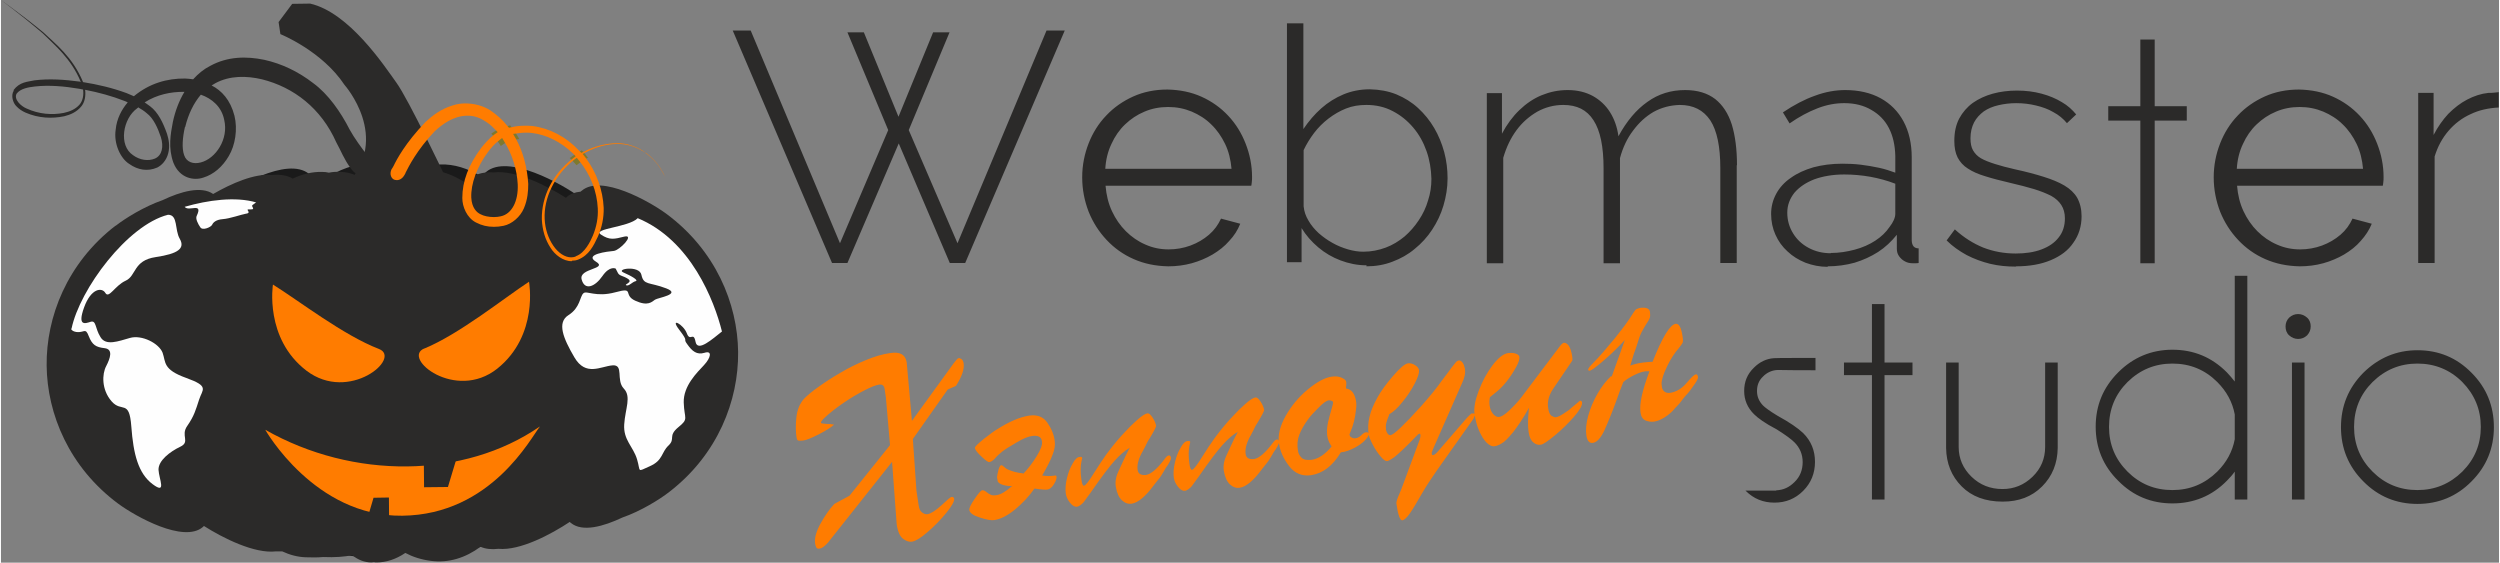 <?xml version="1.0" encoding="UTF-8"?>
<!DOCTYPE svg PUBLIC "-//W3C//DTD SVG 1.1//EN" "http://www.w3.org/Graphics/SVG/1.1/DTD/svg11.dtd">
<!-- Creator: CorelDRAW -->
<svg xmlns="http://www.w3.org/2000/svg" xml:space="preserve" width="351px" height="79px" style="shape-rendering:geometricPrecision; text-rendering:geometricPrecision; image-rendering:optimizeQuality; fill-rule:evenodd; clip-rule:evenodd"
viewBox="0 0 9.736 2.193"
 xmlns:xlink="http://www.w3.org/1999/xlink">
 <rect x="0" y="0" width="9.736" height="2.193" fill="#808080" stroke="none"/>
 <defs>
  <style type="text/css">
   <![CDATA[
    .fil2 {fill:none;fill-rule:nonzero}
    .fil5 {fill:#FEFEFE}
    .fil0 {fill:#2B2A29;fill-rule:nonzero}
    .fil1 {fill:#1A1A1A;fill-rule:nonzero}
    .fil3 {fill:#7E792F;fill-rule:nonzero}
    .fil4 {fill:#FF7C00;fill-rule:nonzero}
   ]]>
  </style>
 </defs>
 <g id="Слой_x0020_1">
  <g id="_448490232">
   <path id="_448489824" class="fil0" d="M3.458 0.507l-0.188 0.441 -0.348 -0.829 -0.07 0 0.387 0.906 0.06 0 0.2 -0.466 0.199 0.466 0.06 0 0.388 -0.906 -0.071 0 -0.347 0.829 -0.19 -0.441 0.159 -0.381 -0.064 0 -0.135 0.329 -0.135 -0.329 -0.064 0 0.159 0.381zm1.091 0.531c0.032,-0 0.063,-0.004 0.092,-0.012 0.029,-0.008 0.057,-0.02 0.081,-0.034 0.025,-0.015 0.047,-0.032 0.065,-0.053 0.019,-0.02 0.033,-0.042 0.043,-0.067l-0.075 -0.02c-0.011,0.024 -0.026,0.045 -0.047,0.063 -0.021,0.018 -0.045,0.032 -0.072,0.042 -0.027,0.01 -0.056,0.015 -0.085,0.015 -0.032,-0 -0.062,-0.006 -0.091,-0.019 -0.028,-0.012 -0.054,-0.03 -0.076,-0.052 -0.022,-0.022 -0.04,-0.048 -0.054,-0.078 -0.014,-0.03 -0.022,-0.063 -0.025,-0.099l0.568 0c0.001,-0.003 0.001,-0.008 0.002,-0.014 0.001,-0.007 0.001,-0.013 0.001,-0.02 -0,-0.046 -0.009,-0.089 -0.025,-0.13 -0.016,-0.041 -0.038,-0.077 -0.068,-0.109 -0.029,-0.031 -0.064,-0.056 -0.104,-0.074 -0.04,-0.018 -0.084,-0.027 -0.133,-0.028 -0.048,0 -0.093,0.009 -0.133,0.027 -0.04,0.018 -0.076,0.043 -0.105,0.074 -0.03,0.031 -0.053,0.068 -0.069,0.109 -0.016,0.041 -0.025,0.085 -0.025,0.132 0,0.048 0.009,0.092 0.025,0.134 0.017,0.042 0.04,0.078 0.07,0.11 0.03,0.032 0.065,0.057 0.106,0.075 0.041,0.018 0.085,0.027 0.134,0.028zm-0.245 -0.38c0.002,-0.035 0.01,-0.068 0.024,-0.097 0.013,-0.029 0.031,-0.055 0.053,-0.076 0.022,-0.021 0.047,-0.038 0.076,-0.05 0.028,-0.012 0.059,-0.018 0.092,-0.018 0.033,0 0.063,0.006 0.092,0.018 0.028,0.012 0.054,0.028 0.076,0.05 0.022,0.021 0.04,0.047 0.054,0.076 0.014,0.029 0.022,0.062 0.025,0.097l-0.49 0zm1.018 0.38c0.036,-0 0.07,-0.006 0.101,-0.018 0.032,-0.012 0.061,-0.028 0.087,-0.05 0.026,-0.021 0.049,-0.046 0.068,-0.075 0.019,-0.029 0.034,-0.06 0.044,-0.094 0.01,-0.034 0.016,-0.069 0.016,-0.106 0,-0.034 -0.004,-0.068 -0.013,-0.102 -0.009,-0.033 -0.022,-0.065 -0.039,-0.094 -0.017,-0.029 -0.038,-0.055 -0.063,-0.078 -0.025,-0.023 -0.053,-0.04 -0.084,-0.053 -0.032,-0.013 -0.066,-0.019 -0.104,-0.02 -0.037,0 -0.072,0.007 -0.103,0.02 -0.031,0.013 -0.06,0.031 -0.086,0.054 -0.026,0.023 -0.049,0.05 -0.07,0.081l0 -0.412 -0.064 0 0 0.931 0.057 0 0 -0.133c0.017,0.028 0.039,0.053 0.065,0.075 0.026,0.022 0.055,0.039 0.087,0.051 0.032,0.012 0.065,0.019 0.101,0.019zm-0.013 -0.057c-0.019,0 -0.038,-0.003 -0.059,-0.009 -0.02,-0.006 -0.041,-0.014 -0.06,-0.025 -0.02,-0.011 -0.038,-0.024 -0.054,-0.038 -0.016,-0.015 -0.03,-0.031 -0.04,-0.049 -0.011,-0.018 -0.017,-0.036 -0.019,-0.056l0 -0.219c0.011,-0.023 0.025,-0.046 0.041,-0.067 0.016,-0.021 0.035,-0.04 0.056,-0.056 0.021,-0.016 0.043,-0.029 0.068,-0.039 0.025,-0.01 0.051,-0.014 0.08,-0.014 0.037,0 0.072,0.008 0.102,0.024 0.031,0.016 0.057,0.037 0.08,0.064 0.023,0.027 0.04,0.058 0.052,0.092 0.012,0.034 0.018,0.07 0.019,0.108 0,0.029 -0.004,0.057 -0.013,0.084 -0.008,0.028 -0.02,0.053 -0.036,0.077 -0.016,0.024 -0.034,0.045 -0.056,0.064 -0.022,0.018 -0.046,0.033 -0.073,0.043 -0.027,0.01 -0.056,0.016 -0.087,0.016zm1.457 -0.337c0,-0.062 -0.007,-0.115 -0.02,-0.158 -0.014,-0.044 -0.036,-0.077 -0.065,-0.1 -0.03,-0.023 -0.069,-0.035 -0.117,-0.035 -0.055,0 -0.104,0.015 -0.147,0.046 -0.043,0.03 -0.081,0.075 -0.113,0.134 -0.005,-0.036 -0.016,-0.067 -0.033,-0.094 -0.017,-0.027 -0.04,-0.048 -0.067,-0.063 -0.028,-0.015 -0.06,-0.023 -0.098,-0.023 -0.036,0 -0.069,0.007 -0.101,0.02 -0.032,0.013 -0.061,0.033 -0.087,0.058 -0.026,0.025 -0.049,0.056 -0.068,0.092l0 -0.158 -0.059 0 0 0.663 0.064 0 0 -0.411c0.012,-0.041 0.029,-0.077 0.052,-0.108 0.023,-0.031 0.05,-0.054 0.081,-0.072 0.031,-0.017 0.065,-0.026 0.101,-0.026 0.053,-0 0.092,0.019 0.118,0.06 0.026,0.04 0.039,0.102 0.039,0.187l0 0.37 0.064 0 0 -0.41c0.011,-0.041 0.028,-0.077 0.051,-0.107 0.023,-0.031 0.049,-0.055 0.08,-0.073 0.031,-0.017 0.065,-0.026 0.102,-0.027 0.053,-0 0.092,0.02 0.119,0.06 0.026,0.04 0.039,0.102 0.039,0.186l0 0.37 0.064 0 0 -0.381zm0.353 0.394c0.037,0 0.072,-0.005 0.105,-0.014 0.033,-0.01 0.064,-0.024 0.092,-0.042 0.028,-0.018 0.052,-0.041 0.073,-0.067l0 0.055c0,0.011 0.003,0.021 0.009,0.029 0.006,0.008 0.013,0.015 0.023,0.02 0.009,0.005 0.019,0.007 0.03,0.007 0.003,0 0.007,0 0.011,-0 0.004,0 0.008,-0 0.012,-0.001l0 -0.057c-0.009,0 -0.016,-0.003 -0.02,-0.008 -0.004,-0.005 -0.007,-0.013 -0.007,-0.024l0 -0.323c-0,-0.054 -0.011,-0.101 -0.032,-0.14 -0.021,-0.039 -0.051,-0.069 -0.089,-0.09 -0.038,-0.021 -0.085,-0.032 -0.138,-0.032 -0.038,0 -0.078,0.007 -0.118,0.022 -0.04,0.014 -0.082,0.036 -0.125,0.065l0.026 0.043c0.037,-0.026 0.073,-0.045 0.109,-0.059 0.036,-0.014 0.071,-0.02 0.104,-0.02 0.041,0 0.076,0.009 0.105,0.026 0.03,0.017 0.053,0.04 0.069,0.071 0.016,0.031 0.024,0.067 0.025,0.109l0 0.065c-0.019,-0.007 -0.04,-0.014 -0.063,-0.019 -0.023,-0.005 -0.047,-0.009 -0.071,-0.012 -0.024,-0.003 -0.048,-0.004 -0.073,-0.004 -0.041,0 -0.078,0.005 -0.112,0.014 -0.034,0.01 -0.063,0.023 -0.088,0.041 -0.025,0.017 -0.044,0.038 -0.057,0.062 -0.013,0.024 -0.02,0.05 -0.02,0.079 0,0.029 0.006,0.057 0.017,0.081 0.011,0.025 0.027,0.047 0.047,0.065 0.02,0.019 0.043,0.033 0.07,0.044 0.027,0.01 0.055,0.016 0.087,0.016zm0.013 -0.051c-0.032,-0 -0.061,-0.007 -0.087,-0.021 -0.026,-0.014 -0.046,-0.033 -0.06,-0.056 -0.015,-0.024 -0.023,-0.051 -0.023,-0.081 0,-0.03 0.01,-0.055 0.028,-0.078 0.019,-0.022 0.044,-0.039 0.077,-0.052 0.033,-0.012 0.072,-0.019 0.117,-0.019 0.034,0 0.068,0.003 0.102,0.009 0.033,0.006 0.066,0.015 0.097,0.027l0 0.117c0,0.008 -0.002,0.016 -0.006,0.025 -0.004,0.009 -0.009,0.017 -0.016,0.026 -0.014,0.021 -0.033,0.039 -0.056,0.054 -0.023,0.015 -0.05,0.027 -0.08,0.035 -0.03,0.008 -0.061,0.013 -0.094,0.013zm0.722 0.051c0.052,-0 0.097,-0.008 0.135,-0.024 0.038,-0.016 0.068,-0.038 0.088,-0.068 0.021,-0.029 0.032,-0.064 0.032,-0.103 0,-0.028 -0.006,-0.052 -0.017,-0.072 -0.011,-0.019 -0.028,-0.035 -0.05,-0.048 -0.022,-0.013 -0.049,-0.024 -0.081,-0.034 -0.032,-0.01 -0.069,-0.02 -0.111,-0.029 -0.031,-0.007 -0.057,-0.014 -0.079,-0.021 -0.022,-0.007 -0.04,-0.014 -0.054,-0.022 -0.014,-0.008 -0.024,-0.019 -0.031,-0.031 -0.007,-0.012 -0.01,-0.028 -0.01,-0.047 0,-0.024 0.005,-0.044 0.014,-0.062 0.009,-0.017 0.022,-0.031 0.038,-0.043 0.016,-0.011 0.035,-0.019 0.057,-0.024 0.021,-0.005 0.045,-0.008 0.069,-0.008 0.027,0 0.052,0.003 0.077,0.009 0.025,0.006 0.048,0.014 0.068,0.026 0.021,0.011 0.039,0.026 0.053,0.043l0.036 -0.034c-0.015,-0.018 -0.033,-0.035 -0.056,-0.048 -0.023,-0.014 -0.049,-0.025 -0.079,-0.033 -0.03,-0.008 -0.061,-0.012 -0.096,-0.012 -0.033,0 -0.065,0.004 -0.094,0.012 -0.029,0.008 -0.055,0.02 -0.078,0.036 -0.022,0.016 -0.04,0.037 -0.053,0.061 -0.013,0.025 -0.019,0.054 -0.019,0.087 0,0.026 0.004,0.047 0.013,0.065 0.009,0.017 0.022,0.032 0.04,0.043 0.018,0.012 0.041,0.022 0.068,0.03 0.028,0.009 0.06,0.017 0.098,0.026 0.035,0.008 0.065,0.016 0.092,0.024 0.026,0.008 0.048,0.017 0.066,0.026 0.018,0.01 0.031,0.022 0.04,0.036 0.009,0.014 0.014,0.031 0.014,0.052 -0,0.029 -0.008,0.054 -0.024,0.074 -0.016,0.021 -0.038,0.036 -0.067,0.047 -0.029,0.011 -0.063,0.016 -0.101,0.016 -0.045,0 -0.087,-0.008 -0.126,-0.023 -0.039,-0.016 -0.076,-0.039 -0.111,-0.071l-0.032 0.043c0.023,0.023 0.049,0.041 0.078,0.057 0.029,0.015 0.059,0.026 0.091,0.034 0.033,0.008 0.066,0.011 0.1,0.011zm0.484 -0.624l0 -0.26 0.056 0 0 0.26 0.125 0 0 0.056 -0.125 0 0 0.556 -0.056 0 0 -0.556 -0.125 0 0 -0.056 0.125 0zm0.621 0.624c0.032,-0 0.063,-0.004 0.092,-0.012 0.029,-0.008 0.057,-0.02 0.081,-0.034 0.025,-0.015 0.047,-0.032 0.065,-0.053 0.018,-0.02 0.033,-0.042 0.043,-0.067l-0.075 -0.02c-0.011,0.024 -0.026,0.045 -0.047,0.063 -0.021,0.018 -0.045,0.032 -0.072,0.042 -0.027,0.01 -0.056,0.015 -0.085,0.015 -0.032,-0 -0.062,-0.006 -0.091,-0.019 -0.028,-0.012 -0.054,-0.03 -0.076,-0.052 -0.022,-0.022 -0.04,-0.048 -0.054,-0.078 -0.014,-0.03 -0.022,-0.063 -0.025,-0.099l0.568 0c0.001,-0.003 0.001,-0.008 0.002,-0.014 0.001,-0.007 0.001,-0.013 0.001,-0.02 -0,-0.046 -0.009,-0.089 -0.025,-0.13 -0.016,-0.041 -0.038,-0.077 -0.068,-0.109 -0.029,-0.031 -0.064,-0.056 -0.104,-0.074 -0.04,-0.018 -0.084,-0.027 -0.133,-0.028 -0.048,0 -0.093,0.009 -0.133,0.027 -0.04,0.018 -0.076,0.043 -0.105,0.074 -0.03,0.031 -0.053,0.068 -0.069,0.109 -0.016,0.041 -0.025,0.085 -0.025,0.132 0,0.048 0.009,0.092 0.025,0.134 0.017,0.042 0.04,0.078 0.07,0.11 0.03,0.032 0.065,0.057 0.106,0.075 0.041,0.018 0.085,0.027 0.134,0.028zm-0.245 -0.38c0.002,-0.035 0.01,-0.068 0.024,-0.097 0.013,-0.029 0.031,-0.055 0.053,-0.076 0.022,-0.021 0.047,-0.038 0.076,-0.05 0.028,-0.012 0.059,-0.018 0.092,-0.018 0.033,0 0.063,0.006 0.092,0.018 0.028,0.012 0.054,0.028 0.076,0.05 0.022,0.021 0.04,0.047 0.054,0.076 0.014,0.029 0.022,0.062 0.025,0.097l-0.49 0zm1.022 -0.299c-0.005,0.001 -0.011,0.001 -0.018,0.002 -0.007,0.001 -0.014,0.001 -0.023,0.001 -0.029,0.003 -0.056,0.012 -0.083,0.026 -0.027,0.014 -0.051,0.033 -0.074,0.056 -0.022,0.024 -0.041,0.051 -0.057,0.082l0 -0.164 -0.06 0 0 0.663 0.064 0 0 -0.415c0.012,-0.039 0.03,-0.072 0.054,-0.1 0.024,-0.028 0.053,-0.05 0.086,-0.065 0.033,-0.016 0.07,-0.024 0.11,-0.026l0 -0.06z"/>
   <path id="_448491072" class="fil0" d="M6.918 1.672c-0.042,-0.022 -0.07,-0.042 -0.086,-0.058 -0.025,-0.025 -0.038,-0.055 -0.038,-0.09 0,-0.036 0.012,-0.066 0.038,-0.091 0.022,-0.022 0.048,-0.035 0.078,-0.037 0,-0.001 0.148,-0.001 0.162,-0.001l0 0.048c-0.051,0 -0.103,-0 -0.146,-0.001 -0.022,-0 -0.044,0.01 -0.059,0.026 -0.016,0.015 -0.023,0.034 -0.023,0.056 0,0.022 0.008,0.04 0.023,0.056 0.009,0.009 0.028,0.023 0.058,0.041 0.046,0.025 0.079,0.048 0.099,0.067 0.031,0.031 0.046,0.068 0.046,0.112 0,0.044 -0.015,0.082 -0.046,0.113 -0.031,0.031 -0.068,0.046 -0.112,0.046 -0.044,0 -0.081,-0.015 -0.112,-0.046l-0.001 -0.001 0.12 0 0 -0.001c0.028,-0.001 0.051,-0.012 0.071,-0.032 0.022,-0.021 0.032,-0.048 0.032,-0.078 0,-0.03 -0.011,-0.056 -0.032,-0.077 -0.012,-0.012 -0.035,-0.029 -0.07,-0.051zm0.374 -0.259l0 -0.228 0.049 0 0 0.228 0.109 0 0 0.049 -0.109 0 0 0.485 -0.049 0 0 -0.485 -0.109 0 0 -0.049 0.109 0zm0.509 0.542c-0.067,0 -0.12,-0.02 -0.159,-0.059 -0.04,-0.04 -0.06,-0.09 -0.061,-0.15l0 -0.333 0.049 0 0 0.329c0,0.045 0.017,0.084 0.05,0.116 0.033,0.032 0.073,0.048 0.121,0.048 0.045,0 0.084,-0.016 0.117,-0.048 0.033,-0.032 0.049,-0.071 0.049,-0.116l0 -0.329 0.049 0 0 0.333c-0.001,0.06 -0.021,0.11 -0.061,0.15 -0.04,0.04 -0.091,0.059 -0.153,0.059zm0.954 -0.008l-0.049 0 0 -0.109c-0.009,0.013 -0.02,0.025 -0.031,0.036 -0.058,0.059 -0.129,0.088 -0.212,0.088 -0.082,0 -0.153,-0.029 -0.211,-0.088 -0.059,-0.058 -0.088,-0.129 -0.088,-0.211 0,-0.083 0.029,-0.153 0.088,-0.212 0.058,-0.058 0.129,-0.088 0.211,-0.088 0.083,0 0.153,0.029 0.212,0.088 0.011,0.012 0.022,0.024 0.031,0.036l0 -0.412 0.049 0 0 0.871zm-0.049 -0.235l0 -0.097c-0.009,-0.048 -0.032,-0.09 -0.068,-0.126 -0.048,-0.048 -0.106,-0.072 -0.175,-0.072 -0.068,0 -0.126,0.024 -0.175,0.072 -0.048,0.048 -0.072,0.106 -0.072,0.175 0,0.068 0.024,0.126 0.072,0.174 0.048,0.048 0.106,0.072 0.175,0.072 0.068,0 0.126,-0.024 0.175,-0.072 0.036,-0.036 0.059,-0.078 0.068,-0.126zm0.272 -0.299l0 0.534 -0.049 0 0 -0.534 0.049 0zm-0.025 -0.189c0.013,0 0.025,0.005 0.035,0.014 0.01,0.009 0.014,0.021 0.014,0.034 0,0.014 -0.005,0.025 -0.014,0.035 -0.01,0.009 -0.021,0.014 -0.035,0.014 -0.013,0 -0.025,-0.005 -0.035,-0.014 -0.01,-0.009 -0.014,-0.021 -0.014,-0.035 0,-0.013 0.005,-0.025 0.014,-0.034 0.01,-0.009 0.021,-0.014 0.035,-0.014zm0.465 0.141c0.083,0 0.153,0.029 0.211,0.088 0.058,0.058 0.087,0.129 0.087,0.212 0,0.082 -0.029,0.153 -0.087,0.211 -0.058,0.059 -0.129,0.088 -0.211,0.088 -0.082,0 -0.153,-0.029 -0.211,-0.088 -0.058,-0.058 -0.087,-0.129 -0.087,-0.211 0,-0.083 0.029,-0.153 0.087,-0.212 0.059,-0.058 0.129,-0.088 0.211,-0.088zm0 0.052c-0.068,0 -0.126,0.024 -0.175,0.072 -0.048,0.048 -0.072,0.106 -0.072,0.175 0,0.068 0.024,0.126 0.072,0.174 0.048,0.048 0.106,0.072 0.175,0.072 0.068,0 0.126,-0.024 0.175,-0.072 0.048,-0.048 0.072,-0.106 0.072,-0.174 0,-0.068 -0.024,-0.126 -0.072,-0.175 -0.048,-0.048 -0.107,-0.072 -0.175,-0.072z"/>
   <path id="_448493712" class="fil1" d="M0.835 0.787c0.074,-0.057 0.281,-0.179 0.366,-0.109 0.015,0.012 0.024,0.028 0.029,0.046 0.061,-0.052 0.127,-0.082 0.191,-0.083 0.065,-0.001 0.111,0.045 0.145,0.116 0.028,-0.07 0.074,-0.113 0.147,-0.116 0.052,-0.002 0.107,0.015 0.161,0.048 0.004,-0.007 0.01,-0.013 0.017,-0.019 0.084,-0.071 0.294,0.045 0.369,0.101 0.216,0.159 0.312,0.392 0.314,0.605 0.002,0.212 -0.088,0.448 -0.301,0.612 -0.069,0.054 -0.256,0.164 -0.35,0.119 -0.037,0.021 -0.074,0.033 -0.112,0.036 -0.11,0.007 -0.177,-0.013 -0.217,-0.057 -0.035,0.04 -0.085,0.068 -0.157,0.08 -0.078,0.012 -0.151,-0.013 -0.215,-0.066 -0.002,0.002 -0.003,0.003 -0.005,0.005 -0.084,0.071 -0.294,-0.045 -0.369,-0.101 -0.216,-0.159 -0.312,-0.392 -0.314,-0.605 -0.002,-0.212 0.088,-0.448 0.301,-0.612z"/>
   <path id="_448505016" class="fil0" d="M0.05 0.353c-0.013,0.02 -0.002,0.049 0.009,0.06 0.012,0.013 0.024,0.02 0.037,0.026 0.051,0.022 0.103,0.024 0.151,0.014 0.024,-0.006 0.047,-0.016 0.065,-0.037 0.015,-0.017 0.019,-0.043 0.016,-0.066 0.052,0.01 0.104,0.024 0.155,0.044 0.004,0.002 0.008,0.003 0.011,0.005 -0.023,0.027 -0.043,0.063 -0.047,0.107 -0.008,0.053 0.018,0.111 0.053,0.133 0.034,0.024 0.072,0.03 0.109,0.014 0.018,-0.009 0.036,-0.028 0.043,-0.056 0.007,-0.028 0.002,-0.054 -0.005,-0.076 -0.015,-0.042 -0.034,-0.083 -0.066,-0.107 -0.007,-0.005 -0.014,-0.01 -0.021,-0.015 0.047,-0.03 0.102,-0.042 0.155,-0.041 -0.021,0.035 -0.036,0.075 -0.045,0.117 -0.009,0.047 -0.019,0.101 0.002,0.159 0.024,0.061 0.08,0.071 0.117,0.058 0.039,-0.012 0.074,-0.041 0.099,-0.084 0.025,-0.042 0.035,-0.104 0.022,-0.157 -0.016,-0.062 -0.05,-0.098 -0.089,-0.118 0.005,-0.003 0.01,-0.006 0.015,-0.009 0.056,-0.03 0.121,-0.029 0.181,-0.015 0.124,0.031 0.231,0.113 0.29,0.246 0.018,0.032 0.03,0.066 0.057,0.102 0.007,0.009 0.016,0.02 0.032,0.026 0.007,0.003 0.014,0.003 0.021,0.003 0,0 0.006,-0.086 0.006,-0.087 -0.015,-0.019 -0.046,-0.061 -0.064,-0.094 -0.034,-0.067 -0.083,-0.138 -0.142,-0.181 -0.058,-0.045 -0.123,-0.076 -0.191,-0.091 -0.068,-0.014 -0.142,-0.014 -0.211,0.024 -0.024,0.012 -0.046,0.03 -0.066,0.052 -0.011,-0.002 -0.021,-0.002 -0.031,-0.003 -0.07,-0.001 -0.14,0.019 -0.2,0.069 -0.009,-0.004 -0.019,-0.008 -0.028,-0.012 -0.057,-0.021 -0.114,-0.034 -0.17,-0.043 -0.041,-0.099 -0.108,-0.149 -0.155,-0.194 -0.104,-0.085 -0.167,-0.126 -0.166,-0.127 -0.001,0.001 0.062,0.044 0.164,0.131 0.045,0.045 0.11,0.097 0.148,0.189 -0.001,-9.43519e-005 -0.003,-0 -0.004,-0.001 -0.06,-0.008 -0.119,-0.012 -0.176,-0.005 -0.028,0.006 -0.058,0.006 -0.082,0.038zm0.668 0.142l0 0c0.012,-0.05 0.033,-0.093 0.061,-0.126 0.043,0.015 0.081,0.047 0.091,0.098 0.018,0.075 -0.033,0.151 -0.091,0.166 -0.029,0.008 -0.056,-0.001 -0.065,-0.028 -0.01,-0.027 -0.006,-0.071 0.003,-0.11zm-0.184 -0.077l0 0c0.012,0.007 0.024,0.014 0.035,0.024 0.025,0.019 0.042,0.056 0.054,0.092 0.012,0.037 0.005,0.072 -0.023,0.084 -0.026,0.011 -0.059,0.006 -0.085,-0.013 -0.058,-0.038 -0.04,-0.143 0.016,-0.183 0.001,-0.001 0.002,-0.002 0.003,-0.002zm-0.473 -0.053l0 0c0.015,-0.02 0.046,-0.025 0.072,-0.028 0.055,-0.006 0.113,-0.001 0.172,0.009 0.005,0.001 0.01,0.002 0.015,0.003 0.003,0.022 -0.001,0.044 -0.014,0.059 -0.016,0.018 -0.038,0.027 -0.061,0.032 -0.046,0.009 -0.097,0.005 -0.145,-0.017 -0.022,-0.009 -0.051,-0.036 -0.039,-0.058z"/>
   <path id="_448493568" class="fil0" d="M1.733 0.692c0,0 -0.144,-0.304 -0.192,-0.37 -0.048,-0.067 -0.184,-0.273 -0.336,-0.308l-0.07 0.001 -0.053 0.071 0.007 0.047c0,0 0.162,0.065 0.25,0.198 0,0 0.183,0.206 0.008,0.389l0.061 0.04 0.151 -0.028 0.174 -0.039z"/>
   <path id="_448502448" class="fil0" d="M0.447 0.88c0.037,-0.029 0.111,-0.075 0.183,-0.1 0.071,-0.034 0.151,-0.056 0.197,-0.024 0.071,-0.041 0.162,-0.081 0.229,-0.074 0.031,-0.003 0.059,0.001 0.081,0.014 0.039,-0.018 0.077,-0.027 0.115,-0.026 0.009,0 0.018,0.001 0.026,0.003 0.014,-0.003 0.029,-0.004 0.043,-0.003 0.027,0 0.051,0.007 0.071,0.018 0.011,-0.004 0.022,-0.006 0.034,-0.006 0.003,-3.14506e-005 0.007,0 0.01,0 0.003,-0 0.006,-0.001 0.009,-0.001 0.033,-0 0.068,0.014 0.103,0.042 0.029,-0.038 0.064,-0.06 0.109,-0.061 0.052,-0.001 0.106,0.019 0.158,0.053 0.005,-0.008 0.01,-0.015 0.018,-0.021 0.022,-0.019 0.053,-0.024 0.088,-0.022 0.084,-0.01 0.207,0.052 0.281,0.099 0.001,-0.001 0.003,-0.003 0.004,-0.004 0.014,-0.012 0.032,-0.018 0.053,-0.02 0.001,-0.001 0.003,-0.003 0.005,-0.004 0.075,-0.064 0.262,0.041 0.329,0.09 0.192,0.142 0.278,0.35 0.28,0.539 0.002,0.189 -0.079,0.399 -0.268,0.545 -0.037,0.029 -0.111,0.075 -0.183,0.1 -0.074,0.035 -0.156,0.058 -0.201,0.021 -0.001,-0.001 -0.003,-0.002 -0.004,-0.004 -0.072,0.048 -0.194,0.113 -0.278,0.105 -0.026,0.003 -0.05,0.001 -0.07,-0.008 -0.058,0.043 -0.124,0.064 -0.193,0.055 -0.039,-0.005 -0.072,-0.016 -0.1,-0.031 -0.037,0.025 -0.075,0.037 -0.112,0.037 -0.003,-2.3588e-005 -0.007,-0 -0.01,-0.001 -0.003,0 -0.006,0.001 -0.01,0.001 -0.026,0 -0.051,-0.009 -0.075,-0.028 -0.031,0.006 -0.068,0.009 -0.112,0.007 -0,-5.50386e-005 -0,-7.86266e-005 -0.001,-7.86266e-005 -0.021,0.002 -0.044,0.002 -0.069,0.001 -0.03,-0.001 -0.061,-0.009 -0.091,-0.023 -0.008,0 -0.016,0 -0.024,-0 -0.084,0.01 -0.207,-0.052 -0.281,-0.099 -0.001,0.001 -0.003,0.003 -0.004,0.004 -0.075,0.064 -0.262,-0.041 -0.329,-0.09 -0.192,-0.142 -0.278,-0.35 -0.28,-0.539 -0.002,-0.189 0.079,-0.399 0.268,-0.545z"/>
   <g>
    <path id="_448490616" class="fil2" d="M1.944 0.836c-0.02,0.005 -0.051,0.003 -0.068,-0.006 -0.017,-0.009 -0.027,-0.026 -0.028,-0.053 -0.002,-0.053 0.024,-0.116 0.061,-0.166 0.012,-0.015 0.025,-0.03 0.04,-0.042 0.027,0.045 0.046,0.1 0.049,0.157 0.002,0.05 -0.013,0.101 -0.054,0.11z"/>
   </g>
   <g>
    <path id="_448504560" class="fil2" d="M2.293 0.92c-0.013,0.031 -0.033,0.063 -0.057,0.072 -0.022,0.01 -0.051,-0.007 -0.069,-0.035 -0.019,-0.027 -0.029,-0.062 -0.031,-0.096 -0.005,-0.082 0.04,-0.164 0.107,-0.217 0.04,0.05 0.066,0.112 0.069,0.176 0.001,0.034 -0.005,0.067 -0.018,0.1z"/>
   </g>
   <path id="_249753456" class="fil3" d="M2.289 0.614c-0.016,0.008 -0.032,0.019 -0.046,0.03 -0.008,-0.01 -0.017,-0.019 -0.026,-0.028 0.015,-0.012 0.031,-0.022 0.047,-0.03 0.009,0.009 0.017,0.019 0.024,0.029z"/>
   <path id="_601788688" class="fil3" d="M1.984 0.488c0.014,0.017 0.026,0.035 0.036,0.054 -0.016,0.002 -0.032,0.006 -0.046,0.011 -0.009,0.004 -0.017,0.009 -0.026,0.016 -0.011,-0.018 -0.024,-0.034 -0.037,-0.048 0.012,-0.009 0.025,-0.017 0.04,-0.023 0.011,-0.004 0.022,-0.007 0.032,-0.009z"/>
   <g>
    <path id="_601814432" class="fil4" d="M1.651 1.358c0.137,-0.057 0.308,-0.195 0.407,-0.26 0,0 0.039,0.209 -0.124,0.339 -0.163,0.129 -0.374,-0.042 -0.284,-0.079z"/>
    <path id="_601799096" class="fil4" d="M1.473 1.36c-0.138,-0.053 -0.312,-0.188 -0.413,-0.251 0,0 -0.034,0.21 0.131,0.336 0.166,0.126 0.373,-0.05 0.282,-0.085z"/>
   </g>
   <path id="_601798496" class="fil4" d="M2.099 1.663c-0.293,0.202 -0.726,0.207 -1.069,0.012 0,0 0.192,0.339 0.534,0.335 0.348,-0.004 0.503,-0.307 0.536,-0.347z"/>
   <g>
    <path id="_601798760" class="fil0" d="M1.648 1.79c0.045,-0.004 0.089,-0.01 0.132,-0.018l-0.038 0.126 -0.093 0.001 -0.001 -0.109z"/>
    <polygon id="_601799000" class="fil0" points="1.414,2.069 1.513,2.068 1.512,1.939 1.452,1.94 "/>
   </g>
   <path id="_601800152" class="fil4" d="M2.224 1.018c-0.034,0 -0.066,-0.026 -0.082,-0.052 -0.021,-0.032 -0.032,-0.069 -0.034,-0.111 -0.002,-0.089 0.043,-0.177 0.118,-0.235l0.014 -0.011 -0.012 -0.012c-0.047,-0.045 -0.104,-0.073 -0.161,-0.079 -0.008,-0.001 -0.015,-0.001 -0.023,-0.001 -0.009,0 -0.017,0.001 -0.026,0.002l-0.022 0.003 0.011 0.019c0.028,0.051 0.044,0.111 0.048,0.176 0,0.026 -0.002,0.06 -0.017,0.095 -0.014,0.033 -0.046,0.061 -0.079,0.068 -0.014,0.003 -0.026,0.004 -0.038,0.004 -0.025,0 -0.047,-0.005 -0.07,-0.017 -0.035,-0.018 -0.053,-0.061 -0.053,-0.095 0,-0.066 0.024,-0.129 0.074,-0.196 0.014,-0.017 0.03,-0.036 0.05,-0.051l0.014 -0.01 -0.012 -0.012c-0.013,-0.014 -0.027,-0.025 -0.041,-0.033 -0.021,-0.013 -0.044,-0.02 -0.068,-0.019 -0.052,0.001 -0.096,0.034 -0.125,0.061 -0.069,0.073 -0.101,0.137 -0.113,0.161 -0,0.001 -0.001,0.002 -0.001,0.003l-0 6.29013e-005 -0.004 0.007c-0.006,0.011 -0.017,0.019 -0.029,0.019 -0.004,0 -0.008,-0.001 -0.011,-0.002 -0.006,-0.003 -0.01,-0.008 -0.012,-0.014 -0.003,-0.008 -0.002,-0.017 0.002,-0.026 0.002,-0.003 0.005,-0.007 0.008,-0.013 0.012,-0.025 0.046,-0.09 0.125,-0.172 0.026,-0.024 0.059,-0.05 0.105,-0.064 0.015,-0.005 0.032,-0.008 0.049,-0.008 0.035,-0 0.07,0.009 0.098,0.027 0.025,0.017 0.048,0.037 0.067,0.061l0.006 0.007 0.009 -0.002c0.016,-0.004 0.033,-0.006 0.051,-0.006 0.01,-9.43519e-005 0.021,0 0.031,0.001 0.069,0.009 0.133,0.043 0.183,0.097l0.008 0.008 0.01 -0.005c0.04,-0.021 0.084,-0.032 0.127,-0.033l0.004 0c0.034,-3.14506e-005 0.069,0.011 0.101,0.031l0.007 0.005 0.007 0.005c0.027,0.021 0.049,0.047 0.064,0.077 0.002,0.004 0.005,0.009 0.006,0.013 -0.002,-0.004 -0.004,-0.009 -0.007,-0.013 -0.016,-0.032 -0.04,-0.059 -0.068,-0.079l-0.001 -0.001 0.001 -0.001 -0.008 -0.004 -0.003 -0.002 -0 0 -0.006 -0.003c-0.029,-0.017 -0.062,-0.025 -0.093,-0.025l-0.003 -2.3588e-005c-0.039,0.001 -0.079,0.011 -0.117,0.031l-0.016 0.008 0.011 0.014c0.043,0.057 0.068,0.127 0.071,0.196 0.001,0.038 -0.007,0.078 -0.023,0.113 -0.016,0.034 -0.034,0.072 -0.077,0.089 -0.008,0.003 -0.015,0.004 -0.023,0.004zm0.018 -0.02l0 0c0.033,-0.012 0.055,-0.056 0.065,-0.08 0.014,-0.034 0.021,-0.07 0.019,-0.106 -0.003,-0.065 -0.028,-0.131 -0.072,-0.185l-0.01 -0.012 -0.012 0.009c-0.074,0.059 -0.117,0.147 -0.113,0.23 0.002,0.039 0.014,0.075 0.034,0.104 0.019,0.028 0.045,0.045 0.069,0.045 0.007,-6.29013e-005 0.013,-0.001 0.019,-0.004zm-0.289 -0.46l0 0 -0.014 0.011c-0.014,0.011 -0.029,0.027 -0.042,0.045 -0.042,0.057 -0.066,0.122 -0.064,0.176 0.002,0.04 0.021,0.058 0.036,0.065 0.013,0.007 0.032,0.011 0.052,0.011 0.01,-9.43519e-005 0.019,-0.001 0.027,-0.003 0.043,-0.009 0.069,-0.059 0.066,-0.125 -0.003,-0.057 -0.021,-0.115 -0.051,-0.164l-0.009 -0.015z"/>
   <path id="_601799240" class="fil5" d="M0.994 0.789c-0.012,0.01 -0.018,0.01 -0.014,0.017 0.004,0.007 0.005,0.01 -0.005,0.01 -0.01,0 -0.016,-0.001 -0.013,0.004 0.003,0.005 0.008,0.011 -0.008,0.013 -0.017,0.003 -0.062,0.019 -0.089,0.021 -0.027,0.002 -0.038,0.013 -0.042,0.022 -0.004,0.009 -0.037,0.024 -0.046,0.01 -0.009,-0.013 -0.02,-0.034 -0.014,-0.045 0.026,-0.055 -0.032,-0.014 -0.047,-0.035 0.09,-0.026 0.198,-0.041 0.279,-0.017zm-0.719 0.492c0.032,-0.154 0.218,-0.404 0.376,-0.444 0.04,0 0.025,0.058 0.046,0.094 0.021,0.037 -0.006,0.058 -0.094,0.071 -0.088,0.013 -0.075,0.073 -0.117,0.092 -0.042,0.019 -0.065,0.071 -0.079,0.048 -0.013,-0.023 -0.056,-0.019 -0.083,0.056 -0.027,0.075 0.004,0.063 0.026,0.056 0.022,-0.006 0.016,0.025 0.038,0.06 0.021,0.035 0.069,0.016 0.115,0.003 0.046,-0.013 0.113,0.021 0.127,0.058 0.013,0.037 0,0.065 0.092,0.098 0.092,0.033 0.063,0.044 0.05,0.085 -0.013,0.04 -0.019,0.063 -0.046,0.102 -0.027,0.038 0.013,0.062 -0.027,0.081 -0.04,0.019 -0.086,0.054 -0.085,0.09 0.002,0.037 0.033,0.098 -0.023,0.056 -0.056,-0.042 -0.075,-0.117 -0.083,-0.225 -0.008,-0.108 -0.037,-0.052 -0.077,-0.098 -0.04,-0.046 -0.037,-0.107 -0.021,-0.137 0.016,-0.031 0.028,-0.066 -0.006,-0.07 -0.034,-0.004 -0.048,-0.012 -0.062,-0.047 -0.013,-0.035 -0.018,-0.012 -0.048,-0.016 -0.011,-0.002 -0.017,-0.005 -0.021,-0.012z"/>
   <path id="_601814288" class="fil5" d="M2.481 0.85c0.208,0.086 0.299,0.322 0.329,0.442 -0.037,0.029 -0.095,0.082 -0.103,0.04 -0.008,-0.042 -0.021,0.002 -0.034,-0.033 -0.013,-0.035 -0.069,-0.065 -0.029,-0.013 0.04,0.052 0.011,0.029 0.031,0.056 0.019,0.027 0.037,0.042 0.067,0.033 0.031,-0.01 0.025,0.019 -0.002,0.048 -0.027,0.029 -0.081,0.081 -0.079,0.146 0.002,0.065 0.021,0.062 -0.021,0.096 -0.042,0.035 -0.01,0.044 -0.038,0.071 -0.029,0.027 -0.021,0.058 -0.073,0.081 -0.052,0.023 -0.035,0.023 -0.05,-0.027 -0.015,-0.05 -0.054,-0.075 -0.05,-0.136 0.004,-0.062 0.029,-0.108 -0.002,-0.14 -0.031,-0.033 0.002,-0.094 -0.044,-0.09 -0.046,0.004 -0.104,0.044 -0.148,-0.031 -0.044,-0.075 -0.069,-0.136 -0.023,-0.165 0.046,-0.029 0.044,-0.073 0.058,-0.085 0.013,-0.012 0.048,0.017 0.125,-0.004 0.077,-0.021 0.027,0.01 0.077,0.033 0.05,0.023 0.065,0.004 0.077,-0.004 0.012,-0.008 0.104,-0.021 0.044,-0.044 -0.068,-0.026 -0.088,-0.011 -0.097,-0.053 -0.008,-0.038 -0.102,-0.023 -0.07,-0.009 0.032,0.014 0.061,0.031 0.047,0.034 -0.013,0.003 -0.025,0.02 -0.036,0.016 -0.01,-0.004 0.027,-0.011 0.007,-0.025 -0.02,-0.013 -0.034,-0.011 -0.04,-0.024 -0.007,-0.013 -0.008,-0.016 -0.008,-0.016 0,0 -0.023,-0.013 -0.052,0.029 -0.029,0.042 -0.069,0.058 -0.081,0.013 -0.012,-0.044 0.104,-0.04 0.056,-0.069 -0.048,-0.029 0.046,-0.04 0.069,-0.042 0.023,-0.002 0.083,-0.065 0.042,-0.056 -0.04,0.01 -0.058,0.015 -0.092,-0.008 -0.034,-0.023 0.107,-0.028 0.143,-0.063z"/>
   <path id="_601798352" class="fil4" d="M3.547 1.645l0.166 -0.229c0.01,-0.013 0.016,-0.02 0.019,-0.02 0.004,-0.001 0.008,0.001 0.012,0.004 0.004,0.003 0.007,0.009 0.008,0.017 0.003,0.022 -0.007,0.051 -0.03,0.087l-0.032 0.014 -0.136 0.193 0.014 0.201 0.009 0.06c0.002,0.012 0.006,0.021 0.014,0.026 0.007,0.005 0.014,0.007 0.02,0.006 0.013,-0.002 0.032,-0.014 0.056,-0.036 0.021,-0.02 0.034,-0.031 0.037,-0.031 0.006,-0.001 0.01,0.001 0.011,0.007 0.001,0.01 -0.009,0.028 -0.03,0.054 -0.022,0.027 -0.046,0.052 -0.073,0.075 -0.027,0.024 -0.048,0.036 -0.061,0.038 -0.011,0.002 -0.023,-0.002 -0.035,-0.011 -0.012,-0.009 -0.021,-0.028 -0.025,-0.057l-0.018 -0.243 -0.25 0.315c-0.013,0.014 -0.023,0.022 -0.032,0.023 -0.007,0.001 -0.011,-0 -0.013,-0.004 -0.002,-0.004 -0.004,-0.009 -0.005,-0.016 -0.003,-0.02 0.004,-0.046 0.021,-0.077 0.017,-0.031 0.035,-0.057 0.054,-0.077l0.059 -0.032 0.158 -0.197 -0.016 -0.185 -0.005 -0.034c-0.002,-0.013 -0.009,-0.019 -0.022,-0.017 -0.012,0.002 -0.031,0.009 -0.056,0.022 -0.025,0.013 -0.053,0.029 -0.082,0.049 -0.029,0.02 -0.055,0.04 -0.076,0.06 -0.008,0.008 -0.013,0.014 -0.012,0.018 0,0.002 0.007,0.003 0.02,0.004 0.012,0 0.022,0.001 0.031,0.003 -0.011,0.01 -0.031,0.023 -0.06,0.038 -0.03,0.015 -0.05,0.023 -0.061,0.024 -0.009,0.001 -0.016,0.001 -0.019,0 -0.003,-0.001 -0.005,-0.005 -0.006,-0.01 -0.004,-0.024 -0.004,-0.051 -0.001,-0.08 0.003,-0.029 0.013,-0.054 0.03,-0.073 0.012,-0.012 0.03,-0.028 0.056,-0.046 0.025,-0.018 0.054,-0.037 0.087,-0.056 0.032,-0.019 0.065,-0.035 0.099,-0.049 0.034,-0.014 0.065,-0.023 0.094,-0.027 0.038,-0.006 0.059,0.006 0.064,0.036l0.021 0.235zm0.437 0.202c0.018,-0.019 0.036,-0.042 0.052,-0.068 0.016,-0.026 0.024,-0.046 0.021,-0.06 -0.001,-0.009 -0.006,-0.015 -0.013,-0.018 -0.008,-0.003 -0.016,-0.003 -0.024,-0.002 -0.016,0.002 -0.036,0.01 -0.061,0.025 -0.028,0.016 -0.048,0.029 -0.058,0.037 -0.011,0.009 -0.02,0.017 -0.027,0.026 -0.008,0.008 -0.015,0.013 -0.022,0.014 -0.004,0.001 -0.014,-0.006 -0.03,-0.021 -0.016,-0.015 -0.025,-0.026 -0.026,-0.034 -0.001,-0.005 0.011,-0.016 0.034,-0.035 0.024,-0.018 0.04,-0.031 0.051,-0.037 0.047,-0.03 0.088,-0.048 0.125,-0.054 0.032,-0.005 0.056,0.004 0.072,0.027 0.016,0.023 0.026,0.047 0.029,0.072 0.002,0.015 -0,0.032 -0.008,0.052 -0.007,0.02 -0.021,0.048 -0.041,0.082 0.016,0.003 0.031,0.003 0.045,0.001l0.008 -0.001c0.001,0.001 0.002,0.002 0.003,0.004 0.001,0.007 -0.002,0.017 -0.01,0.03 -0.008,0.013 -0.017,0.02 -0.026,0.021 -0.007,0.001 -0.024,-0 -0.05,-0.004 -0.021,0.03 -0.046,0.057 -0.075,0.081 -0.029,0.024 -0.056,0.038 -0.082,0.042 -0.012,0.002 -0.031,-0.002 -0.056,-0.01 -0.026,-0.008 -0.039,-0.018 -0.041,-0.029 -0.001,-0.008 0.006,-0.022 0.021,-0.044 0.015,-0.022 0.025,-0.033 0.029,-0.033 0.004,-0.001 0.01,0.001 0.016,0.006 0.006,0.005 0.012,0.009 0.017,0.011 0.005,0.003 0.013,0.003 0.022,0.002 0.017,-0.002 0.037,-0.014 0.062,-0.036 -0.009,0.001 -0.02,0 -0.032,-0.003 -0.012,-0.003 -0.02,-0.008 -0.024,-0.014l-0.003 -0.017c0.001,-0.009 0.003,-0.019 0.006,-0.03 0.003,-0.011 0.007,-0.016 0.01,-0.017 0.003,-0 0.007,0.002 0.011,0.006 0.004,0.004 0.01,0.009 0.018,0.012 0.016,0.007 0.036,0.012 0.057,0.014zm0.414 -0.101c-0.019,0.011 -0.038,0.028 -0.058,0.05 -0.02,0.022 -0.05,0.062 -0.089,0.118 -0.002,0.003 -0.006,0.009 -0.013,0.018 -0.006,0.009 -0.012,0.016 -0.016,0.022 -0.004,0.006 -0.009,0.01 -0.014,0.014 -0.005,0.004 -0.01,0.006 -0.014,0.007 -0.009,0.001 -0.018,-0.004 -0.027,-0.015 -0.009,-0.011 -0.015,-0.023 -0.017,-0.037 -0.002,-0.016 -0.001,-0.035 0.004,-0.057 0.005,-0.022 0.012,-0.041 0.022,-0.058 0.009,-0.017 0.018,-0.026 0.027,-0.027 0.007,-0.001 0.011,0 0.011,0.004 0,0.002 -0.001,0.006 -0.003,0.014 -0.004,0.02 -0.004,0.044 -0,0.071 0.002,0.016 0.006,0.024 0.01,0.023 0.006,-0.001 0.019,-0.017 0.038,-0.048 0.018,-0.029 0.035,-0.054 0.049,-0.074 0.015,-0.02 0.028,-0.037 0.04,-0.051 0.012,-0.014 0.024,-0.028 0.038,-0.042 0.01,-0.011 0.024,-0.025 0.042,-0.041 0.018,-0.016 0.032,-0.025 0.04,-0.026 0.006,-0.001 0.012,0.004 0.02,0.016 0.008,0.012 0.012,0.022 0.014,0.032 0.001,0.004 -0.008,0.021 -0.026,0.051 -0.003,0.004 -0.008,0.012 -0.013,0.023 -0.003,0.007 -0.005,0.011 -0.007,0.014 -0.002,0.003 -0.003,0.006 -0.004,0.008 -0.018,0.03 -0.025,0.056 -0.022,0.076 0.002,0.016 0.013,0.022 0.033,0.02 0.019,-0.003 0.044,-0.024 0.073,-0.063 0.006,-0.008 0.01,-0.012 0.015,-0.013 0.005,-0.001 0.008,0.002 0.009,0.009 0.001,0.005 -0.004,0.016 -0.014,0.031 -0.004,0.005 -0.006,0.008 -0.007,0.01 -0.001,0.002 -0.003,0.004 -0.004,0.007 -0.002,0.003 -0.004,0.006 -0.006,0.01 -0.003,0.005 -0.006,0.01 -0.008,0.013 -0.002,0.004 -0.005,0.007 -0.008,0.011 -0.003,0.003 -0.005,0.007 -0.008,0.01 -0.002,0.002 -0.005,0.006 -0.011,0.014 -0.033,0.045 -0.062,0.069 -0.087,0.073 -0.013,0.002 -0.026,-0.002 -0.038,-0.013 -0.012,-0.011 -0.02,-0.029 -0.024,-0.053 -0.002,-0.012 -0.001,-0.023 0.001,-0.033 0.002,-0.01 0.006,-0.021 0.011,-0.031 0.005,-0.01 0.009,-0.019 0.012,-0.026 0.012,-0.026 0.022,-0.047 0.031,-0.063zm0.421 -0.062c-0.019,0.011 -0.038,0.028 -0.058,0.05 -0.02,0.022 -0.05,0.062 -0.089,0.118 -0.002,0.003 -0.006,0.009 -0.013,0.018 -0.006,0.009 -0.012,0.016 -0.016,0.022 -0.004,0.006 -0.009,0.01 -0.014,0.014 -0.005,0.004 -0.01,0.006 -0.014,0.007 -0.009,0.001 -0.018,-0.004 -0.027,-0.015 -0.009,-0.011 -0.015,-0.023 -0.017,-0.037 -0.002,-0.016 -0.001,-0.035 0.004,-0.057 0.005,-0.022 0.012,-0.041 0.022,-0.058 0.009,-0.017 0.018,-0.026 0.027,-0.027 0.007,-0.001 0.011,0 0.011,0.004 0,0.002 -0.001,0.006 -0.003,0.014 -0.004,0.02 -0.004,0.044 -0,0.071 0.002,0.016 0.006,0.024 0.01,0.023 0.006,-0.001 0.019,-0.017 0.038,-0.048 0.018,-0.029 0.035,-0.054 0.049,-0.074 0.015,-0.02 0.028,-0.037 0.04,-0.051 0.012,-0.014 0.024,-0.028 0.038,-0.042 0.01,-0.011 0.024,-0.025 0.042,-0.041 0.018,-0.016 0.032,-0.025 0.04,-0.026 0.006,-0.001 0.012,0.004 0.02,0.016 0.008,0.012 0.012,0.022 0.014,0.032 0.001,0.004 -0.008,0.021 -0.026,0.051 -0.003,0.004 -0.008,0.012 -0.013,0.023 -0.003,0.007 -0.005,0.011 -0.007,0.014 -0.002,0.003 -0.003,0.006 -0.004,0.008 -0.018,0.03 -0.025,0.056 -0.022,0.076 0.002,0.016 0.013,0.022 0.033,0.02 0.019,-0.003 0.044,-0.024 0.073,-0.063 0.006,-0.008 0.01,-0.012 0.015,-0.013 0.005,-0.001 0.008,0.002 0.009,0.009 0.001,0.005 -0.004,0.016 -0.014,0.031 -0.004,0.005 -0.006,0.008 -0.007,0.01 -0.001,0.002 -0.003,0.004 -0.004,0.007 -0.002,0.003 -0.004,0.006 -0.006,0.01 -0.003,0.005 -0.006,0.01 -0.008,0.013 -0.002,0.004 -0.005,0.007 -0.008,0.011 -0.003,0.003 -0.005,0.007 -0.008,0.01 -0.002,0.002 -0.005,0.006 -0.011,0.014 -0.033,0.045 -0.062,0.069 -0.087,0.073 -0.013,0.002 -0.026,-0.002 -0.038,-0.013 -0.012,-0.011 -0.02,-0.029 -0.024,-0.053 -0.002,-0.012 -0.001,-0.023 0.001,-0.033 0.002,-0.01 0.006,-0.021 0.011,-0.031 0.005,-0.01 0.009,-0.019 0.012,-0.026 0.012,-0.026 0.022,-0.047 0.031,-0.063zm0.423 -0.17c0.022,0.003 0.034,0.02 0.039,0.048 0.002,0.01 0.002,0.022 1.57253e-005,0.035 -0.003,0.031 -0.01,0.061 -0.023,0.09 -0.002,0.003 -0.002,0.006 -0.002,0.008 0.001,0.004 0.003,0.008 0.008,0.01 0.005,0.003 0.01,0.004 0.016,0.003 0.007,-0.001 0.015,-0.005 0.022,-0.012 0.007,-0.007 0.013,-0.011 0.017,-0.011 0.007,-0.001 0.011,0.001 0.012,0.005 0.001,0.006 -0.004,0.015 -0.014,0.025 -0.01,0.011 -0.024,0.021 -0.041,0.03 -0.017,0.009 -0.035,0.016 -0.054,0.018 -0.032,0.053 -0.07,0.082 -0.116,0.089 -0.035,0.005 -0.064,-0.007 -0.086,-0.036 -0.022,-0.029 -0.035,-0.058 -0.039,-0.088 -0.005,-0.032 0.004,-0.068 0.026,-0.107 0.022,-0.039 0.051,-0.074 0.086,-0.103 0.035,-0.029 0.066,-0.046 0.093,-0.05 0.015,-0.002 0.028,-0.001 0.039,0.004 0.011,0.005 0.017,0.01 0.018,0.016 0,0.003 0.001,0.008 0,0.015 -0.001,0.001 -0.001,0.005 -0.001,0.01zm-0.056 0.226c-0.009,-0.013 -0.015,-0.027 -0.017,-0.042 -0.002,-0.015 -0.001,-0.032 0.003,-0.052 0.004,-0.016 0.008,-0.032 0.013,-0.049 0.005,-0.016 0.007,-0.026 0.007,-0.029 -0,-0.002 -0.002,-0.004 -0.006,-0.006 -0.003,-0.001 -0.007,-0.002 -0.01,-0.002 -0.01,0.001 -0.023,0.011 -0.041,0.029 -0.018,0.018 -0.031,0.032 -0.039,0.043 -0.017,0.023 -0.029,0.044 -0.036,0.063 -0.007,0.018 -0.009,0.039 -0.005,0.062 0.001,0.01 0.006,0.019 0.014,0.027 0.008,0.008 0.021,0.01 0.04,0.008 0.026,-0.004 0.052,-0.021 0.078,-0.053zm0.225 -0.125c-0.006,0.016 -0.011,0.028 -0.012,0.035 -0.002,0.007 -0.002,0.015 -0.001,0.024 0.001,0.007 0.004,0.013 0.007,0.017 0.004,0.004 0.008,0.006 0.011,0.005 0.013,-0.002 0.053,-0.04 0.119,-0.113 0.033,-0.037 0.06,-0.07 0.081,-0.1 0.007,-0.009 0.015,-0.02 0.025,-0.033 0.01,-0.014 0.016,-0.022 0.018,-0.024 0.002,-0.002 0.004,-0.006 0.008,-0.01 0.005,-0.007 0.009,-0.01 0.014,-0.011 0.006,-0.001 0.011,0.002 0.016,0.009 0.005,0.007 0.007,0.015 0.009,0.025 0.002,0.015 -0.001,0.032 -0.011,0.053l-0.107 0.243c-0.008,0.017 -0.011,0.027 -0.012,0.03l0.001 0.007c0.002,0.002 0.003,0.002 0.004,0.002 0.005,-0.001 0.011,-0.005 0.018,-0.013l0.115 -0.133c0.01,-0.01 0.015,-0.015 0.016,-0.016l0.009 -0.001c0.003,0.001 0.005,0.003 0.006,0.006 0,0.001 -0.002,0.006 -0.006,0.015l-0.143 0.202c-0.023,0.033 -0.042,0.062 -0.057,0.088 -0.02,0.035 -0.036,0.062 -0.048,0.079 -0.012,0.017 -0.022,0.026 -0.029,0.027 -0.009,0.001 -0.017,-0.02 -0.023,-0.063 -0.001,-0.005 -0,-0.011 0.002,-0.017 0.002,-0.006 0.005,-0.014 0.01,-0.025 0.005,-0.011 0.009,-0.022 0.013,-0.033l0.066 -0.178c0.002,-0.007 0.003,-0.013 0.002,-0.019 -0.001,-0.002 -0.003,-0.003 -0.004,-0.003 -0.001,0 -0.003,0.002 -0.007,0.005 -0.024,0.025 -0.043,0.044 -0.058,0.058 -0.015,0.014 -0.027,0.025 -0.037,0.032 -0.01,0.007 -0.018,0.011 -0.023,0.012 -0.007,0.001 -0.015,-0.005 -0.026,-0.018 -0.011,-0.013 -0.021,-0.028 -0.03,-0.045 -0.009,-0.017 -0.014,-0.03 -0.016,-0.038 -0.004,-0.025 -0.003,-0.049 0.003,-0.072 0.005,-0.023 0.016,-0.048 0.032,-0.077 0.013,-0.023 0.032,-0.05 0.059,-0.081 0.027,-0.031 0.046,-0.048 0.059,-0.05 0.008,-0.001 0.018,0.001 0.027,0.007 0.01,0.006 0.015,0.013 0.016,0.02 0.001,0.01 -0.004,0.027 -0.017,0.052 -0.013,0.025 -0.029,0.049 -0.048,0.072 -0.019,0.024 -0.036,0.039 -0.052,0.048zm0.545 -0.027c-0.023,0.042 -0.045,0.074 -0.063,0.097 -0.019,0.023 -0.033,0.037 -0.044,0.043 -0.01,0.006 -0.019,0.01 -0.027,0.011 -0.01,0.002 -0.021,-0.003 -0.032,-0.014 -0.011,-0.011 -0.02,-0.026 -0.029,-0.046 -0.009,-0.02 -0.014,-0.042 -0.018,-0.065 -0.003,-0.023 0.002,-0.053 0.016,-0.09 0.014,-0.037 0.032,-0.071 0.054,-0.1 0.022,-0.029 0.043,-0.046 0.062,-0.048 0.01,-0.001 0.019,-0.001 0.028,0.002 0.009,0.003 0.014,0.007 0.015,0.013 0.001,0.009 -0.003,0.022 -0.013,0.04 -0.01,0.018 -0.022,0.037 -0.037,0.056 -0.015,0.019 -0.03,0.033 -0.044,0.044 -0.01,0.008 -0.017,0.014 -0.021,0.017 -0.002,0.011 -0.003,0.022 -0.001,0.033 0.002,0.013 0.006,0.024 0.014,0.033 0.007,0.008 0.015,0.012 0.023,0.011 0.009,-0.001 0.022,-0.009 0.038,-0.024 0.02,-0.019 0.038,-0.038 0.052,-0.057l0.147 -0.195c0.006,-0.008 0.011,-0.012 0.015,-0.013 0.006,-0.001 0.013,0.003 0.019,0.011 0.006,0.008 0.011,0.023 0.014,0.044 0.001,0.008 0.001,0.013 -0.001,0.016l-0.072 0.106c-0.018,0.026 -0.025,0.052 -0.021,0.077 0.002,0.016 0.007,0.027 0.014,0.031 0.007,0.004 0.012,0.006 0.017,0.005 0.007,-0.001 0.017,-0.006 0.029,-0.014 0.013,-0.008 0.023,-0.015 0.03,-0.022 0.023,-0.019 0.034,-0.028 0.033,-0.028 0.005,-0.001 0.008,0.001 0.009,0.006 0.002,0.012 -0.009,0.03 -0.031,0.056 -0.022,0.025 -0.047,0.05 -0.075,0.073 -0.028,0.023 -0.046,0.035 -0.054,0.036 -0.011,0.002 -0.021,-0.001 -0.03,-0.009 -0.009,-0.007 -0.015,-0.02 -0.018,-0.039 -0.004,-0.024 -0.003,-0.056 0.001,-0.094zm0.322 -0.121l0.051 -0.142c-0.009,0.01 -0.025,0.027 -0.049,0.05 -0.011,0.01 -0.026,0.024 -0.045,0.04 -0.019,0.016 -0.033,0.026 -0.04,0.029l-0.006 0.001c-0.002,-0.001 -0.003,-0.003 -0.003,-0.004 -0.001,-0.004 0.007,-0.014 0.023,-0.03 0.022,-0.022 0.049,-0.054 0.082,-0.094 0.032,-0.04 0.054,-0.07 0.066,-0.09 0.007,-0.011 0.012,-0.018 0.015,-0.021 0.003,-0.002 0.009,-0.004 0.016,-0.006 0.024,-0.003 0.037,0.002 0.039,0.016 0.001,0.01 0.001,0.018 -0.001,0.023 -0.002,0.006 -0.006,0.013 -0.013,0.023 -0.006,0.01 -0.013,0.021 -0.019,0.033 -0.006,0.012 -0.012,0.029 -0.018,0.05 -0.001,0.004 -0.003,0.009 -0.005,0.015 -0.002,0.006 -0.005,0.013 -0.007,0.019 -0.003,0.009 -0.005,0.017 -0.007,0.023 -0.002,0.006 -0.004,0.014 -0.007,0.023 0.016,-0.006 0.033,-0.01 0.05,-0.012 0.016,-0.002 0.028,-0.003 0.037,-0.003 0.038,-0.096 0.068,-0.145 0.09,-0.148 0.013,-0.002 0.022,0.015 0.027,0.05 0.002,0.012 0.002,0.02 -7.86266e-006,0.024 -0.002,0.004 -0.007,0.011 -0.014,0.02 -0.016,0.018 -0.032,0.042 -0.046,0.071 -0.014,0.029 -0.022,0.052 -0.022,0.069l0.002 0.016c0.005,0.015 0.016,0.021 0.032,0.019 0.024,-0.004 0.046,-0.017 0.065,-0.04 0.017,-0.02 0.028,-0.031 0.035,-0.032 0.004,-0.001 0.007,0.003 0.008,0.01 0.001,0.005 -0.004,0.016 -0.015,0.031 -0.011,0.016 -0.021,0.03 -0.033,0.042 -0.006,0.007 -0.011,0.013 -0.016,0.02 -0.005,0.007 -0.01,0.013 -0.017,0.02 -0.003,0.004 -0.006,0.006 -0.007,0.007 -0.001,0.001 -0.002,0.003 -0.004,0.005 -0.01,0.012 -0.023,0.023 -0.037,0.032 -0.014,0.009 -0.028,0.015 -0.041,0.017 -0.012,0.002 -0.023,0 -0.034,-0.004 -0.011,-0.005 -0.018,-0.015 -0.02,-0.032 -0.005,-0.032 0.007,-0.086 0.035,-0.16 -0.008,-0 -0.013,-0 -0.016,4.7176e-005 -0.015,0.002 -0.03,0.008 -0.046,0.016 -0.016,0.008 -0.03,0.017 -0.04,0.026 -0.009,0.022 -0.017,0.043 -0.024,0.064 -0.02,0.056 -0.038,0.098 -0.051,0.127 -0.014,0.028 -0.028,0.044 -0.044,0.046 -0.013,0.002 -0.022,-0.008 -0.025,-0.029 -0.003,-0.021 -0.001,-0.047 0.007,-0.076 0.008,-0.029 0.02,-0.058 0.036,-0.086 0.016,-0.028 0.034,-0.051 0.053,-0.069z"/>
  </g>
 </g>
</svg>
